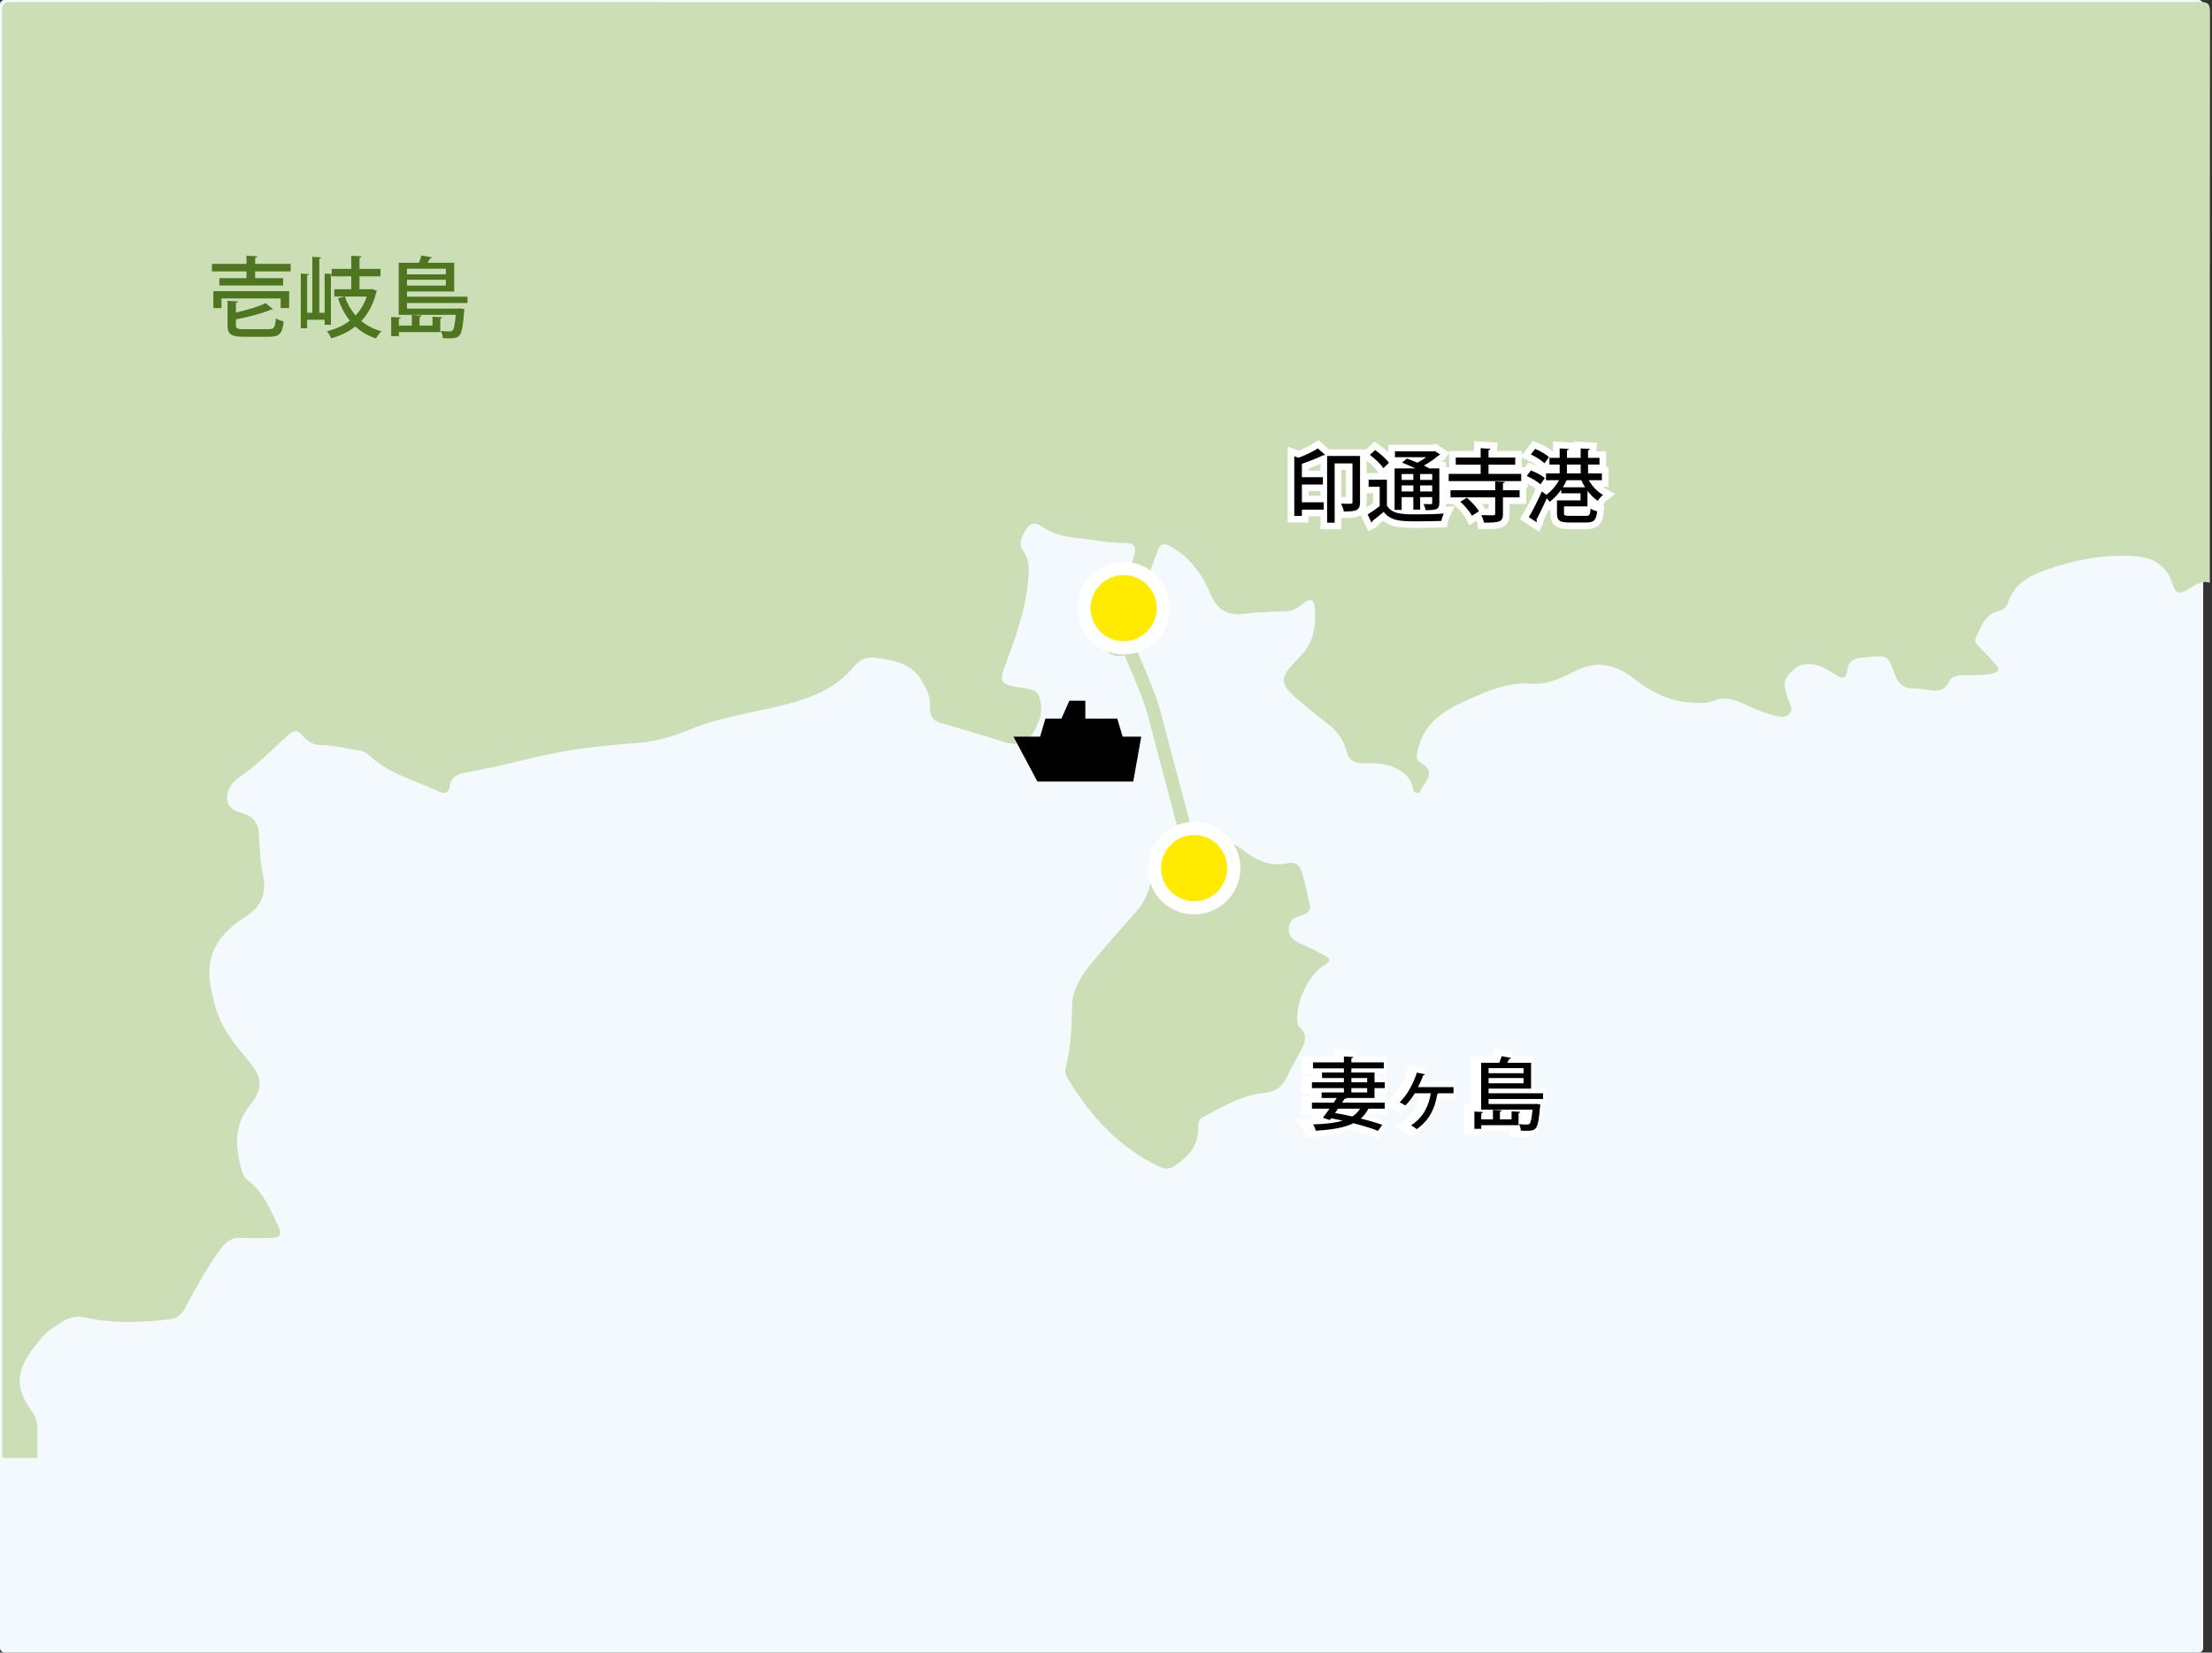 <?xml version="1.0" encoding="UTF-8"?>
<svg width="502px" height="375px" viewBox="0 0 502 375" version="1.1" xmlns="http://www.w3.org/2000/svg" xmlns:xlink="http://www.w3.org/1999/xlink">
    <rect x="0" y="0" width="502" height="375" fill="#333333" stroke="none"/>
    <!-- Generator: Sketch 48.2 (47327) - http://www.bohemiancoding.com/sketch -->
    <title>map4</title>
    <desc>Created with Sketch.</desc>
    <defs></defs>
    <g id="Page-1" stroke="none" stroke-width="1" fill="none" fill-rule="evenodd">
        <g id="map4">
            <g id="Group-2">
                <rect id="Rectangle-37" fill="#F4F9FE" x="0" y="0" width="500" height="375" rx="1"></rect>
                <g id="Page-1" fill="#CBDEB5">
                    <path d="M8.483,330.841 C6.154,330.841 3.824,330.788 1.498,330.869 C0.628,330.898 0.328,330.712 0.487,329.841 C0.56,329.438 0.499,329.011 0.499,328.596 C0.499,219.978 0.504,111.362 0.453,2.745 C0.452,0.874 0.873,0.452 2.745,0.453 C168.248,0.503 333.752,0.503 499.255,0.453 C501.125,0.452 501.551,0.872 501.549,2.745 C501.487,45.909 501.501,89.073 501.501,132.237 C499.468,131.625 497.978,132.875 496.458,133.815 C494.791,134.845 493.709,134.738 493.11,132.701 C491.761,128.116 488.433,126.384 483.901,126.17 C477.228,125.856 470.798,127.032 464.565,129.234 C460.684,130.605 457.027,132.45 455.648,136.878 C455.331,137.895 454.463,138.423 453.426,138.691 C450.308,139.496 449.579,142.355 448.376,144.75 C447.957,145.584 448.698,146.283 449.295,146.899 C450.51,148.15 451.7,149.426 452.884,150.707 C454.028,151.944 453.535,152.547 452.075,152.852 C449.935,153.3 447.771,153.201 445.611,153.229 C444.223,153.247 442.88,153.408 442.229,154.838 C441.472,156.499 440.137,156.841 438.527,156.677 C437.122,156.534 435.72,156.211 434.318,156.226 C431.954,156.253 430.773,155.15 429.984,152.955 C428.428,148.628 428.31,148.671 423.62,149.137 C423.206,149.178 422.791,149.209 422.376,149.238 C420.681,149.36 419.484,150.149 419.278,151.905 C419.016,154.131 418.016,154.124 416.476,153.024 C415.937,152.639 415.332,152.347 414.763,152.003 C411.991,150.328 409.105,150.224 407.309,151.738 C404.651,153.98 404.453,155.161 406.021,159.181 C406.38,160.101 406.92,161.081 406.101,161.989 C405.339,162.834 404.263,162.728 403.29,162.51 C400.601,161.908 398.069,160.813 395.596,159.651 C393.298,158.571 391.1,158.032 388.662,159.112 C387.426,159.66 386.087,159.512 384.742,159.484 C379.419,159.374 374.953,157.261 370.865,154.03 C366.771,150.794 362.454,149.713 357.445,152.285 C354.447,153.824 351.224,155.401 347.729,155.128 C342.229,154.697 337.552,156.82 332.735,158.975 C327.611,161.267 323.244,164.04 321.823,169.927 C321.537,171.111 321.139,172.375 322.393,173.066 C325.425,174.739 324.265,176.621 322.845,178.567 C322.471,179.079 322.369,180.007 321.575,179.949 C320.776,179.891 320.73,178.991 320.551,178.393 C319.901,176.217 318.436,175.015 316.374,174.122 C314.045,173.115 311.676,173.2 309.276,173.17 C307.445,173.147 306.151,172.653 305.64,170.571 C304.991,167.924 303.417,165.793 301.191,164.132 C299.26,162.692 297.399,161.155 295.56,159.598 C290.133,155.004 289.921,154.201 295,149.02 C298.243,145.711 298.715,141.983 298.375,137.809 C298.216,135.853 297.316,135.796 295.926,136.813 C294.794,137.641 293.729,138.604 292.199,138.68 C288.961,138.842 285.697,138.83 282.499,139.28 C278.337,139.867 276.044,138.116 274.511,134.383 C272.779,130.164 270.026,126.639 266.041,124.204 C264.633,123.343 263.424,122.973 262.714,124.97 C261.434,128.567 260.047,132.131 258.914,135.773 C258.272,137.837 257.283,140.16 259.978,141.742 C260.191,141.867 260.272,142.329 260.295,142.643 C260.575,146.515 255.776,149.979 252.206,148.511 C251.402,148.181 251.045,147.573 251.019,146.777 C250.94,144.368 250.937,142.033 252.183,139.762 C254.59,135.375 256.096,130.61 257.473,125.812 C257.956,124.126 257.429,123.303 255.614,123.223 C253.375,123.124 251.104,123.087 248.914,122.672 C244.882,121.905 240.585,122.228 236.931,119.78 C235.858,119.061 234.359,118.173 233.335,119.536 C232.173,121.082 230.862,123.073 232.22,124.993 C233.631,126.986 233.556,128.995 233.384,131.164 C232.878,137.534 230.902,143.524 228.675,149.444 C226.516,155.186 226.498,155.197 232.724,156.202 C233.978,156.405 235.281,156.614 235.792,157.981 C236.946,161.071 235.968,163.861 234.347,166.479 C232.755,169.05 230.443,169.164 227.796,168.337 C223.041,166.849 218.255,165.458 213.474,164.055 C211.669,163.525 210.905,162.329 211.054,160.51 C211.241,158.24 210.35,156.403 209.203,154.469 C206.779,150.382 202.787,149.837 198.734,149.26 C196.78,148.983 195.179,149.593 193.887,151.174 C192.786,152.521 191.511,153.711 190.096,154.763 C185.56,158.134 180.235,159.447 174.882,160.677 C168.733,162.089 162.467,163.102 156.603,165.523 C152.726,167.124 148.776,168.307 144.598,168.593 C140.129,168.9 135.695,169.36 131.248,169.974 C122.58,171.171 114.254,173.861 105.659,175.316 C103.934,175.608 102.301,176.275 102.041,178.502 C101.902,179.691 100.998,180.277 99.84,179.717 C94.409,177.095 88.336,175.705 83.782,171.391 C83.029,170.677 82.099,170.331 81.088,170.202 C78.456,169.869 75.9,169.082 73.204,169.09 C71.407,169.096 69.797,168.4 68.642,166.897 C67.585,165.52 66.649,165.677 65.373,166.832 C61.742,170.116 58.306,173.642 54.249,176.427 C52.449,177.663 51.414,179.332 51.554,181.453 C51.696,183.599 53.669,184.105 55.291,184.619 C57.62,185.356 58.6,186.882 58.765,189.211 C58.983,192.276 59.016,195.397 59.66,198.38 C60.62,202.836 59.22,205.926 55.408,208.253 C53.138,209.64 51.151,211.428 49.611,213.656 C46.41,218.286 47.494,223.129 48.761,228.042 C50.076,233.14 53.276,237.018 56.555,240.917 C59.617,244.555 59.709,247.08 56.76,250.738 C52.954,255.46 53.386,260.554 54.932,265.843 C55.169,266.65 55.627,267.364 56.309,267.883 C59.777,270.519 61.32,274.445 63.129,278.169 C64.101,280.171 63.59,280.866 61.295,280.923 C59.135,280.976 56.966,281.006 54.811,280.878 C52.649,280.749 51.325,281.699 50.065,283.407 C46.941,287.64 44.492,292.257 41.967,296.835 C41.242,298.148 40.34,299.132 38.775,299.329 C32.307,300.141 25.84,300.38 19.423,298.989 C17.495,298.57 15.835,298.863 14.192,299.882 C12.56,300.894 10.903,301.894 9.652,303.355 C4.302,309.605 2.365,313.609 7.298,320.366 C8.168,321.558 8.501,322.897 8.49,324.355 C8.473,326.517 8.484,328.679 8.483,330.841" id="Fill-1"></path>
                    <path d="M271.487,188.664 C275.672,189.27 279.451,190.846 282.702,193.342 C285.685,195.632 288.783,196.636 292.445,195.857 C293.949,195.538 294.77,196.193 295.285,197.57 C296.225,200.077 296.614,202.714 297.24,205.295 C297.62,206.862 296.533,207.346 295.362,207.708 C293.859,208.174 292.557,208.776 292.478,210.659 C292.397,212.596 293.615,213.426 295.152,214.122 C297.042,214.977 298.909,215.892 300.736,216.875 C301.878,217.489 302.16,218.059 300.691,218.896 C296.982,221.007 293.829,227.835 294.477,231.956 C294.529,232.281 294.519,232.733 294.722,232.901 C297.33,235.054 295.834,237.162 294.704,239.285 C293.689,241.192 292.686,243.105 291.676,245.013 C290.659,246.933 289.139,247.779 286.897,248 C281.742,248.508 277.361,251.196 272.895,253.559 C272.069,253.995 271.881,254.879 271.918,255.727 C272.094,259.799 269.816,262.339 266.709,264.483 C265.433,265.363 264.401,265.359 263.04,264.71 C254.004,260.397 247.595,253.38 242.481,244.995 C241.996,244.198 241.546,243.398 241.81,242.424 C243.061,237.816 243.228,233.118 243.297,228.368 C243.356,224.38 245.586,221.121 248.043,218.156 C251.275,214.255 254.656,210.478 258.001,206.673 C259.572,204.886 260.484,202.878 261.055,200.527 C262.302,195.391 266.167,192.135 270.109,189.033 C270.463,188.755 271.05,188.773 271.487,188.664" id="Fill-4"></path>
                </g>
                <path d="M267.16,137.719 L270.13,138.146 C269.528,142.325 268.041,152.944 267.79,154.626 C267.254,158.226 266.866,160.254 266.244,162.669 C266.037,163.473 260.5,182.112 256.446,196.737 L253.555,195.935 C257.623,181.262 263.148,162.66 263.339,161.92 C263.932,159.62 264.301,157.689 264.823,154.184 C265.071,152.518 266.557,141.909 267.16,137.719 Z" id="Path-6" fill="#CBDEB5" fill-rule="nonzero" transform="translate(261.842, 167.228) rotate(-31) translate(-261.842, -167.228) "></path>
                <g id="Group" transform="translate(137, 139)"></g>
                <g id="Group" transform="translate(47, 57)">
                    <path d="M263.85,189.756 L263.85,192.006 L257.37,192.006 C257.334,192.132 257.208,192.186 256.974,192.168 C256.74,192.528 256.47,192.924 256.182,193.338 L266.262,193.338 L266.262,194.346 L262.536,194.346 C262.014,195.408 261.294,196.254 260.34,196.956 C262.446,197.46 264.354,198.018 265.794,198.558 L265.074,199.548 C263.508,198.918 261.42,198.288 259.062,197.712 C256.992,198.756 254.148,199.278 250.386,199.53 C250.296,199.17 250.134,198.756 249.936,198.486 C253.05,198.342 255.498,198 257.37,197.316 C256.218,197.082 255.012,196.83 253.806,196.632 L253.41,197.136 L252.312,196.722 C252.834,196.074 253.464,195.228 254.094,194.346 L249.738,194.346 L249.738,193.338 L254.796,193.338 C255.12,192.888 255.426,192.42 255.714,192.006 L251.898,192.006 L251.898,191.07 L257.28,191.07 L257.28,189.756 L249.738,189.756 L249.738,188.766 L257.28,188.766 L257.28,187.488 L252.006,187.488 L252.006,186.534 L257.28,186.534 L257.28,185.292 L249.936,185.292 L249.936,184.284 L257.28,184.284 L257.28,182.79 L258.846,182.898 C258.828,183.024 258.72,183.114 258.486,183.15 L258.486,184.284 L266.082,184.284 L266.082,185.292 L258.486,185.292 L258.486,186.534 L263.85,186.534 L263.85,188.766 L266.262,188.766 L266.262,189.756 L263.85,189.756 Z M262.644,187.488 L258.486,187.488 L258.486,188.766 L262.644,188.766 L262.644,187.488 Z M262.644,189.756 L258.486,189.756 L258.486,191.07 L262.644,191.07 L262.644,189.756 Z M261.186,194.346 L255.48,194.346 C255.138,194.814 254.796,195.3 254.454,195.75 C255.948,196.002 257.46,196.29 258.9,196.614 C259.89,196.02 260.646,195.282 261.186,194.346 Z M273.39,189.864 L281.814,189.864 L281.814,190.89 L278.196,190.89 C278.178,190.98 278.07,191.016 277.98,191.034 C277.44,194.31 276.162,197.154 273.192,199.206 C272.976,199.026 272.58,198.738 272.274,198.558 C275.172,196.704 276.468,193.896 276.882,190.89 L272.85,190.89 C272.256,191.88 271.41,192.996 270.618,193.752 C270.402,193.608 269.97,193.338 269.682,193.212 C270.6,192.402 272.436,190.188 273.642,186.426 L275.064,186.75 C275.01,186.858 274.884,186.948 274.668,186.948 C274.38,187.866 273.732,189.198 273.39,189.864 Z M302.118,191.322 L302.118,192.294 L289.41,192.294 L289.41,193.68 L300.534,193.68 L300.804,193.644 L301.488,193.788 C301.47,193.878 301.452,194.022 301.416,194.13 C301.146,197.352 300.894,198.612 300.408,199.098 C300.048,199.458 299.67,199.548 298.644,199.548 C298.176,199.548 297.564,199.53 296.916,199.494 C296.898,199.152 296.772,198.72 296.61,198.414 C297.546,198.522 298.464,198.522 298.77,198.522 C299.112,198.522 299.274,198.486 299.436,198.36 C299.742,198.054 299.976,197.046 300.192,194.634 L288.204,194.634 L288.204,184.284 L292.434,184.284 C292.686,183.762 292.938,183.168 293.082,182.736 L294.63,183.078 C294.594,183.186 294.468,183.258 294.27,183.258 C294.126,183.546 293.91,183.924 293.694,184.284 L299.382,184.284 L299.382,189.99 L289.41,189.99 L289.41,191.322 L302.118,191.322 Z M298.176,186.696 L298.176,185.22 L289.41,185.22 L289.41,186.696 L298.176,186.696 Z M289.41,187.56 L289.41,189.054 L298.176,189.054 L298.176,187.56 L289.41,187.56 Z M296.61,195.48 L296.61,198.144 L287.862,198.144 L287.862,199.026 L286.728,199.026 L286.728,195.21 L288.204,195.318 C288.186,195.444 288.096,195.516 287.862,195.552 L287.862,197.154 L291.084,197.154 L291.084,194.778 L292.578,194.868 C292.56,194.994 292.452,195.084 292.218,195.12 L292.218,197.154 L295.476,197.154 L295.476,195.138 L296.97,195.246 C296.952,195.354 296.862,195.444 296.61,195.48 Z" id="妻ヶ島" stroke="#FFFFFF" stroke-width="3" fill="#000000"></path>
                    <path d="M264.94,189.918 L264.94,192.15 L258.658,192.15 C258.568,192.276 258.424,192.33 258.172,192.312 C257.992,192.6 257.794,192.906 257.578,193.212 L267.262,193.212 L267.262,194.58 L263.554,194.58 C263.104,195.462 262.528,196.2 261.808,196.812 C263.698,197.28 265.408,197.784 266.704,198.252 L265.732,199.602 C264.274,199.044 262.33,198.432 260.152,197.874 C258.118,198.882 255.346,199.35 251.602,199.584 C251.494,199.098 251.242,198.522 251.008,198.144 C253.798,198.054 255.994,197.82 257.722,197.298 C256.876,197.118 255.994,196.92 255.094,196.758 L254.806,197.154 L253.222,196.632 C253.672,196.056 254.194,195.336 254.734,194.58 L250.738,194.58 L250.738,193.212 L255.67,193.212 C255.922,192.852 256.156,192.492 256.372,192.15 L252.934,192.15 L252.934,190.89 L257.992,190.89 L257.992,189.918 L250.738,189.918 L250.738,188.586 L257.992,188.586 L257.992,187.632 L253.024,187.632 L253.024,186.372 L257.992,186.372 L257.992,185.436 L250.972,185.436 L250.972,184.068 L257.992,184.068 L257.992,182.736 L260.098,182.844 C260.08,183.006 259.972,183.096 259.684,183.15 L259.684,184.068 L267.046,184.068 L267.046,185.436 L259.684,185.436 L259.684,186.372 L264.94,186.372 L264.94,188.586 L267.262,188.586 L267.262,189.918 L264.94,189.918 Z M263.266,187.632 L259.684,187.632 L259.684,188.586 L263.266,188.586 L263.266,187.632 Z M263.266,189.918 L259.684,189.918 L259.684,190.89 L263.266,190.89 L263.266,189.918 Z M261.664,194.58 L256.66,194.58 C256.426,194.904 256.192,195.228 255.976,195.552 C257.29,195.786 258.622,196.056 259.9,196.344 C260.638,195.876 261.214,195.3 261.664,194.58 Z M274.804,189.684 L282.868,189.684 L282.868,191.088 L279.448,191.088 C279.412,191.178 279.304,191.232 279.196,191.25 C278.638,194.598 277.378,197.172 274.534,199.224 C274.246,198.99 273.652,198.576 273.238,198.36 C275.974,196.56 277.27,194.004 277.702,191.088 L274.084,191.088 C273.49,192.06 272.68,193.14 271.924,193.86 C271.636,193.644 271.042,193.32 270.646,193.122 C271.996,191.88 273.652,189.288 274.552,186.39 L276.406,186.786 C276.352,186.912 276.226,187.002 275.992,187.002 C275.722,187.812 275.146,189.072 274.804,189.684 Z M303.19,191.088 L303.19,192.384 L290.824,192.384 L290.824,193.518 L301.264,193.518 L301.642,193.482 L302.596,193.644 C302.578,193.788 302.542,193.95 302.506,194.112 C302.254,197.226 301.984,198.522 301.498,199.044 C301.084,199.494 300.58,199.602 299.41,199.602 C299.032,199.602 298.6,199.584 298.15,199.566 C298.132,199.116 297.952,198.486 297.718,198.09 C298.51,198.18 299.23,198.18 299.518,198.18 C299.806,198.18 299.968,198.144 300.13,198 C300.4,197.712 300.598,196.866 300.796,194.796 L289.132,194.796 L289.132,184.158 L293.254,184.158 C293.47,183.654 293.668,183.096 293.776,182.664 L295.954,183.06 C295.9,183.186 295.774,183.258 295.54,183.276 C295.414,183.528 295.234,183.852 295.054,184.158 L300.472,184.158 L300.472,190.026 L290.824,190.026 L290.824,191.088 L303.19,191.088 Z M298.762,186.534 L298.762,185.382 L290.824,185.382 L290.824,186.534 L298.762,186.534 Z M290.824,187.632 L290.824,188.82 L298.762,188.82 L298.762,187.632 L290.824,187.632 Z M296.044,196.992 L296.044,195.174 L298.024,195.3 C298.006,195.444 297.898,195.534 297.628,195.57 L297.628,198.324 L289.168,198.324 L289.168,199.152 L287.602,199.152 L287.602,195.228 L289.564,195.336 C289.546,195.48 289.438,195.57 289.168,195.624 L289.168,196.992 L291.814,196.992 L291.814,194.832 L293.812,194.958 C293.794,195.102 293.686,195.21 293.398,195.246 L293.398,196.992 L296.044,196.992 Z" id="妻ヶ島" fill="#000000"></path>
                    <path d="M10.9,1.5 L10.9,2.88 L18.96,2.88 L18.96,4.58 L10.9,4.58 L10.9,6.12 L17.26,6.12 L17.26,7.78 L2.78,7.78 L2.78,6.12 L8.94,6.12 L8.94,4.58 L1.1,4.58 L1.1,2.88 L8.94,2.88 L8.94,1.02 L11.38,1.16 C11.36,1.34 11.24,1.44 10.9,1.5 Z M3.26,12.9 L1.42,12.9 L1.42,9.06 L18.62,9.06 L18.62,12.9 L16.7,12.9 L16.7,10.72 L3.26,10.72 L3.26,12.9 Z M6.54,15.48 L6.54,16.78 C6.54,17.56 6.84,17.7 8.48,17.7 L13.86,17.7 C15.22,17.7 15.44,17.34 15.6,15.24 C16.04,15.54 16.86,15.82 17.38,15.92 C17.08,18.72 16.46,19.42 13.96,19.42 L8.44,19.42 C5.46,19.42 4.64,18.88 4.64,16.8 L4.64,11.26 L7.02,11.4 C7,11.56 6.86,11.68 6.54,11.72 L6.54,13.92 C9.1,13.34 11.74,12.58 13.28,11.78 L14.96,13.18 C14.88,13.26 14.82,13.26 14.48,13.26 C12.54,14.12 9.42,14.92 6.54,15.48 Z M37.12,8.64 L37.44,8.58 L38.58,9 C38.54,9.12 38.46,9.18 38.4,9.26 C37.74,12.02 36.56,14.18 35,15.84 C36.26,16.9 37.78,17.68 39.56,18.18 C39.14,18.54 38.6,19.3 38.34,19.8 C36.5,19.2 34.94,18.28 33.64,17.08 C32.08,18.32 30.22,19.18 28.18,19.78 C27.96,19.3 27.56,18.56 27.2,18.16 C29.14,17.7 30.92,16.9 32.4,15.76 C31.24,14.34 30.36,12.64 29.7,10.68 L31.18,10.3 L28.86,10.3 L28.86,8.64 L32.72,8.64 L32.72,5.7 L28.28,5.7 L28.28,5.44 C28.24,5.46 28.18,5.46 28.1,5.48 L28.1,16.7 L26.68,16.7 L26.68,15.56 L22.7,15.56 L22.7,17.5 L21.26,17.5 L21.26,5.08 L23.12,5.2 C23.1,5.34 22.98,5.44 22.7,5.48 L22.7,13.98 L23.88,13.98 L23.88,1.28 L25.88,1.4 C25.86,1.56 25.74,1.66 25.46,1.7 L25.46,13.98 L26.68,13.98 L26.68,5.08 L28.28,5.18 L28.28,4.02 L32.72,4.02 L32.72,1.04 L35.04,1.16 C35.02,1.34 34.9,1.44 34.58,1.5 L34.58,4.02 L39.36,4.02 L39.36,5.7 L34.58,5.7 L34.58,8.64 L37.12,8.64 Z M36.22,10.3 L31.26,10.3 C31.82,11.92 32.64,13.36 33.7,14.58 C34.78,13.42 35.66,12 36.22,10.3 Z M59.1,10.32 L59.1,11.76 L45.36,11.76 L45.36,13.02 L56.96,13.02 L57.38,12.98 L58.44,13.16 C58.42,13.32 58.38,13.5 58.34,13.68 C58.06,17.14 57.76,18.58 57.22,19.16 C56.76,19.66 56.2,19.78 54.9,19.78 C54.48,19.78 54,19.76 53.5,19.74 C53.48,19.24 53.28,18.54 53.02,18.1 C53.9,18.2 54.7,18.2 55.02,18.2 C55.34,18.2 55.52,18.16 55.7,18 C56,17.68 56.22,16.74 56.44,14.44 L43.48,14.44 L43.48,2.62 L48.06,2.62 C48.3,2.06 48.52,1.44 48.64,0.96 L51.06,1.4 C51,1.54 50.86,1.62 50.6,1.64 C50.46,1.92 50.26,2.28 50.06,2.62 L56.08,2.62 L56.08,9.14 L45.36,9.14 L45.36,10.32 L59.1,10.32 Z M54.18,5.26 L54.18,3.98 L45.36,3.98 L45.36,5.26 L54.18,5.26 Z M45.36,6.48 L45.36,7.8 L54.18,7.8 L54.18,6.48 L45.36,6.48 Z M51.16,16.88 L51.16,14.86 L53.36,15 C53.34,15.16 53.22,15.26 52.92,15.3 L52.92,18.36 L43.52,18.36 L43.52,19.28 L41.78,19.28 L41.78,14.92 L43.96,15.04 C43.94,15.2 43.82,15.3 43.52,15.36 L43.52,16.88 L46.46,16.88 L46.46,14.48 L48.68,14.62 C48.66,14.78 48.54,14.9 48.22,14.94 L48.22,16.88 L51.16,16.88 Z" id="壱岐島" fill="#4E7520"></path>
                    <path d="M246.728,46.518 L247.682,46.878 C249.32,46.266 251.03,45.456 252.074,44.754 L253.73,46.212 C253.622,46.302 253.478,46.302 253.28,46.302 C252.038,46.932 250.202,47.652 248.456,48.246 L248.456,51.288 L253.226,51.288 L253.226,52.944 L248.456,52.944 L248.456,56.976 L253.406,56.976 L253.406,58.65 L248.456,58.65 L248.456,60.072 L246.728,60.072 L246.728,46.518 Z M254.18,46.464 L261.65,46.464 L261.65,56.994 C261.65,58.83 260.804,59.064 257.978,59.064 C257.888,58.56 257.6,57.75 257.33,57.282 C257.924,57.318 258.5,57.318 258.932,57.318 C259.832,57.318 259.94,57.318 259.94,56.94 L259.94,48.156 L255.89,48.156 L255.89,61.602 L254.18,61.602 L254.18,46.464 Z M273.746,55.806 L271.1,55.806 L271.1,58.704 L269.498,58.704 L269.498,49.29 L274.214,49.29 C273.242,48.822 272.126,48.336 271.19,47.976 L272.288,47.058 C273.008,47.31 273.854,47.634 274.664,47.994 C275.366,47.634 276.086,47.202 276.68,46.752 L269.57,46.752 L269.57,45.42 L278.336,45.42 L278.588,45.33 L279.848,46.14 C279.776,46.248 279.65,46.302 279.506,46.32 C278.642,47.076 277.4,47.958 276.14,48.642 C276.608,48.876 277.04,49.092 277.382,49.29 L279.65,49.29 L279.65,57.12 C279.65,58.596 279.038,58.758 276.518,58.758 C276.464,58.326 276.266,57.768 276.068,57.372 C276.518,57.39 276.932,57.408 277.256,57.408 C277.958,57.408 278.03,57.408 278.03,57.102 L278.03,55.806 L275.294,55.806 L275.294,58.632 L273.746,58.632 L273.746,55.806 Z M273.746,51.9 L273.746,50.568 L271.1,50.568 L271.1,51.9 L273.746,51.9 Z M275.294,51.9 L278.03,51.9 L278.03,50.568 L275.294,50.568 L275.294,51.9 Z M271.1,53.142 L271.1,54.528 L273.746,54.528 L273.746,53.142 L271.1,53.142 Z M275.294,53.142 L275.294,54.528 L278.03,54.528 L278.03,53.142 L275.294,53.142 Z M263.882,46.212 L265.07,45.132 C266.222,45.924 267.59,47.13 268.22,48.012 L266.942,49.236 C266.366,48.336 265.034,47.058 263.882,46.212 Z M263.594,51.864 L267.752,51.864 L267.752,57.732 C268.958,59.712 271.352,59.712 274.52,59.712 C276.59,59.712 279.056,59.658 280.658,59.532 C280.46,59.928 280.19,60.72 280.1,61.206 C278.768,61.26 276.734,61.296 274.862,61.296 C270.938,61.296 268.724,61.296 267.014,59.154 C266.132,59.91 265.214,60.648 264.458,61.224 C264.458,61.404 264.404,61.494 264.242,61.566 L263.378,59.748 C264.206,59.244 265.232,58.524 266.114,57.84 L266.114,53.448 L263.594,53.448 L263.594,51.864 Z M290.81,48.444 L290.81,50.532 L298.226,50.532 L298.226,52.17 L281.774,52.17 L281.774,50.532 L289.028,50.532 L289.028,48.444 L283.376,48.444 L283.376,46.824 L289.028,46.824 L289.028,44.7 L291.242,44.844 C291.224,44.988 291.098,45.096 290.81,45.132 L290.81,46.824 L296.876,46.824 L296.876,48.444 L290.81,48.444 Z M292.322,52.242 L294.518,52.35 C294.5,52.494 294.392,52.602 294.086,52.638 L294.086,54.24 L297.866,54.24 L297.866,55.86 L294.086,55.86 L294.086,59.604 C294.086,61.386 293.42,61.602 289.766,61.602 C289.694,61.098 289.424,60.378 289.19,59.892 C290.36,59.928 291.548,59.928 291.89,59.928 C292.232,59.91 292.322,59.838 292.322,59.568 L292.322,55.86 L282.188,55.86 L282.188,54.24 L292.322,54.24 L292.322,52.242 Z M288.632,59.028 L287.048,60.036 C286.598,59.118 285.428,57.786 284.42,56.85 L285.896,55.95 C286.922,56.832 288.128,58.092 288.632,59.028 Z M316.532,50.424 L316.532,51.972 L313.562,51.972 C314.336,53.34 315.542,54.618 316.802,55.302 C316.406,55.608 315.866,56.22 315.596,56.652 C314.768,56.094 313.958,55.302 313.274,54.366 L313.274,57.912 L307.946,57.912 L307.946,59.46 C307.946,59.982 308.144,60.054 309.26,60.054 L312.878,60.054 C313.724,60.054 313.886,59.856 313.976,58.416 C314.318,58.668 315.02,58.92 315.47,59.01 C315.254,61.08 314.732,61.566 313.004,61.566 L309.134,61.566 C306.938,61.566 306.344,61.116 306.344,59.478 L306.344,56.544 L311.69,56.544 L311.69,54.942 L307.316,54.942 L307.316,54.114 C306.542,55.212 305.606,56.202 304.688,56.868 C304.526,56.634 304.274,56.346 304.022,56.076 C303.266,57.822 302.366,59.658 301.664,60.936 C301.736,61.044 301.772,61.152 301.772,61.26 C301.772,61.35 301.754,61.422 301.718,61.494 L299.954,60.342 C300.818,58.938 302.006,56.58 302.924,54.492 L303.932,55.284 C305.048,54.474 306.11,53.25 306.812,51.972 L303.86,51.972 L303.86,50.424 L306.956,50.424 L306.956,48.426 L304.634,48.426 L304.634,46.896 L306.956,46.896 L306.956,44.754 L309.026,44.88 C309.008,45.024 308.9,45.132 308.612,45.168 L308.612,46.896 L311.726,46.896 L311.726,44.754 L313.814,44.88 C313.796,45.024 313.688,45.132 313.4,45.186 L313.4,46.896 L315.992,46.896 L315.992,48.426 L313.4,48.426 L313.4,50.424 L316.532,50.424 Z M311.726,48.426 L308.612,48.426 L308.612,50.424 L311.726,50.424 L311.726,48.426 Z M311.87,51.972 L308.54,51.972 C308.306,52.512 308,53.052 307.676,53.574 L312.734,53.574 C312.392,53.052 312.104,52.512 311.87,51.972 Z M299.486,51.018 L300.422,49.74 C301.52,50.154 302.906,50.892 303.59,51.486 L302.6,52.908 C301.952,52.296 300.602,51.504 299.486,51.018 Z M300.422,46.122 L301.394,44.844 C302.474,45.312 303.86,46.086 304.526,46.716 L303.518,48.12 C302.87,47.49 301.52,46.626 300.422,46.122 Z" id="印通寺港" stroke="#FFFFFF" stroke-width="3" fill="#000000"></path>
                    <path d="M246.728,46.518 L247.682,46.878 C249.32,46.266 251.03,45.456 252.074,44.754 L253.73,46.212 C253.622,46.302 253.478,46.302 253.28,46.302 C252.038,46.932 250.202,47.652 248.456,48.246 L248.456,51.288 L253.226,51.288 L253.226,52.944 L248.456,52.944 L248.456,56.976 L253.406,56.976 L253.406,58.65 L248.456,58.65 L248.456,60.072 L246.728,60.072 L246.728,46.518 Z M254.18,46.464 L261.65,46.464 L261.65,56.994 C261.65,58.83 260.804,59.064 257.978,59.064 C257.888,58.56 257.6,57.75 257.33,57.282 C257.924,57.318 258.5,57.318 258.932,57.318 C259.832,57.318 259.94,57.318 259.94,56.94 L259.94,48.156 L255.89,48.156 L255.89,61.602 L254.18,61.602 L254.18,46.464 Z M273.746,55.806 L271.1,55.806 L271.1,58.704 L269.498,58.704 L269.498,49.29 L274.214,49.29 C273.242,48.822 272.126,48.336 271.19,47.976 L272.288,47.058 C273.008,47.31 273.854,47.634 274.664,47.994 C275.366,47.634 276.086,47.202 276.68,46.752 L269.57,46.752 L269.57,45.42 L278.336,45.42 L278.588,45.33 L279.848,46.14 C279.776,46.248 279.65,46.302 279.506,46.32 C278.642,47.076 277.4,47.958 276.14,48.642 C276.608,48.876 277.04,49.092 277.382,49.29 L279.65,49.29 L279.65,57.12 C279.65,58.596 279.038,58.758 276.518,58.758 C276.464,58.326 276.266,57.768 276.068,57.372 C276.518,57.39 276.932,57.408 277.256,57.408 C277.958,57.408 278.03,57.408 278.03,57.102 L278.03,55.806 L275.294,55.806 L275.294,58.632 L273.746,58.632 L273.746,55.806 Z M273.746,51.9 L273.746,50.568 L271.1,50.568 L271.1,51.9 L273.746,51.9 Z M275.294,51.9 L278.03,51.9 L278.03,50.568 L275.294,50.568 L275.294,51.9 Z M271.1,53.142 L271.1,54.528 L273.746,54.528 L273.746,53.142 L271.1,53.142 Z M275.294,53.142 L275.294,54.528 L278.03,54.528 L278.03,53.142 L275.294,53.142 Z M263.882,46.212 L265.07,45.132 C266.222,45.924 267.59,47.13 268.22,48.012 L266.942,49.236 C266.366,48.336 265.034,47.058 263.882,46.212 Z M263.594,51.864 L267.752,51.864 L267.752,57.732 C268.958,59.712 271.352,59.712 274.52,59.712 C276.59,59.712 279.056,59.658 280.658,59.532 C280.46,59.928 280.19,60.72 280.1,61.206 C278.768,61.26 276.734,61.296 274.862,61.296 C270.938,61.296 268.724,61.296 267.014,59.154 C266.132,59.91 265.214,60.648 264.458,61.224 C264.458,61.404 264.404,61.494 264.242,61.566 L263.378,59.748 C264.206,59.244 265.232,58.524 266.114,57.84 L266.114,53.448 L263.594,53.448 L263.594,51.864 Z M290.81,48.444 L290.81,50.532 L298.226,50.532 L298.226,52.17 L281.774,52.17 L281.774,50.532 L289.028,50.532 L289.028,48.444 L283.376,48.444 L283.376,46.824 L289.028,46.824 L289.028,44.7 L291.242,44.844 C291.224,44.988 291.098,45.096 290.81,45.132 L290.81,46.824 L296.876,46.824 L296.876,48.444 L290.81,48.444 Z M292.322,52.242 L294.518,52.35 C294.5,52.494 294.392,52.602 294.086,52.638 L294.086,54.24 L297.866,54.24 L297.866,55.86 L294.086,55.86 L294.086,59.604 C294.086,61.386 293.42,61.602 289.766,61.602 C289.694,61.098 289.424,60.378 289.19,59.892 C290.36,59.928 291.548,59.928 291.89,59.928 C292.232,59.91 292.322,59.838 292.322,59.568 L292.322,55.86 L282.188,55.86 L282.188,54.24 L292.322,54.24 L292.322,52.242 Z M288.632,59.028 L287.048,60.036 C286.598,59.118 285.428,57.786 284.42,56.85 L285.896,55.95 C286.922,56.832 288.128,58.092 288.632,59.028 Z M316.532,50.424 L316.532,51.972 L313.562,51.972 C314.336,53.34 315.542,54.618 316.802,55.302 C316.406,55.608 315.866,56.22 315.596,56.652 C314.768,56.094 313.958,55.302 313.274,54.366 L313.274,57.912 L307.946,57.912 L307.946,59.46 C307.946,59.982 308.144,60.054 309.26,60.054 L312.878,60.054 C313.724,60.054 313.886,59.856 313.976,58.416 C314.318,58.668 315.02,58.92 315.47,59.01 C315.254,61.08 314.732,61.566 313.004,61.566 L309.134,61.566 C306.938,61.566 306.344,61.116 306.344,59.478 L306.344,56.544 L311.69,56.544 L311.69,54.942 L307.316,54.942 L307.316,54.114 C306.542,55.212 305.606,56.202 304.688,56.868 C304.526,56.634 304.274,56.346 304.022,56.076 C303.266,57.822 302.366,59.658 301.664,60.936 C301.736,61.044 301.772,61.152 301.772,61.26 C301.772,61.35 301.754,61.422 301.718,61.494 L299.954,60.342 C300.818,58.938 302.006,56.58 302.924,54.492 L303.932,55.284 C305.048,54.474 306.11,53.25 306.812,51.972 L303.86,51.972 L303.86,50.424 L306.956,50.424 L306.956,48.426 L304.634,48.426 L304.634,46.896 L306.956,46.896 L306.956,44.754 L309.026,44.88 C309.008,45.024 308.9,45.132 308.612,45.168 L308.612,46.896 L311.726,46.896 L311.726,44.754 L313.814,44.88 C313.796,45.024 313.688,45.132 313.4,45.186 L313.4,46.896 L315.992,46.896 L315.992,48.426 L313.4,48.426 L313.4,50.424 L316.532,50.424 Z M311.726,48.426 L308.612,48.426 L308.612,50.424 L311.726,50.424 L311.726,48.426 Z M311.87,51.972 L308.54,51.972 C308.306,52.512 308,53.052 307.676,53.574 L312.734,53.574 C312.392,53.052 312.104,52.512 311.87,51.972 Z M299.486,51.018 L300.422,49.74 C301.52,50.154 302.906,50.892 303.59,51.486 L302.6,52.908 C301.952,52.296 300.602,51.504 299.486,51.018 Z M300.422,46.122 L301.394,44.844 C302.474,45.312 303.86,46.086 304.526,46.716 L303.518,48.12 C302.87,47.49 301.52,46.626 300.422,46.122 Z" id="印通寺港" fill="#000000"></path>
                </g>
                <circle id="Oval-2" stroke="#FFFFFF" stroke-width="3" fill="#FFEA00" cx="271" cy="197" r="9"></circle>
                <circle id="Oval-2" stroke="#FFFFFF" stroke-width="3" fill="#FFEA00" cx="255" cy="138" r="9"></circle>
            </g>
            <g id="iconfinder_103734_ship_transportation_icon" transform="translate(230, 153)">
                <g id="background">
                    <rect id="Rectangle-path" x="0" y="0" width="29" height="31.813"></rect>
                </g>
                <g id="transportation_x5F_ship" transform="translate(0, 6)" fill="#000000" fill-rule="nonzero">
                    <polygon id="Shape" points="0 8.157 5.438 18.352 27.188 18.352 29 8.157"></polygon>
                    <polygon id="Shape" points="25.375 10.196 23.562 10.196 5.438 10.196 7.25 4.078 23.562 4.078"></polygon>
                    <polygon id="Shape" points="9.062 8.157 16.312 8.157 16.312 0 12.688 0"></polygon>
                </g>
            </g>
        </g>
    </g>
</svg>
